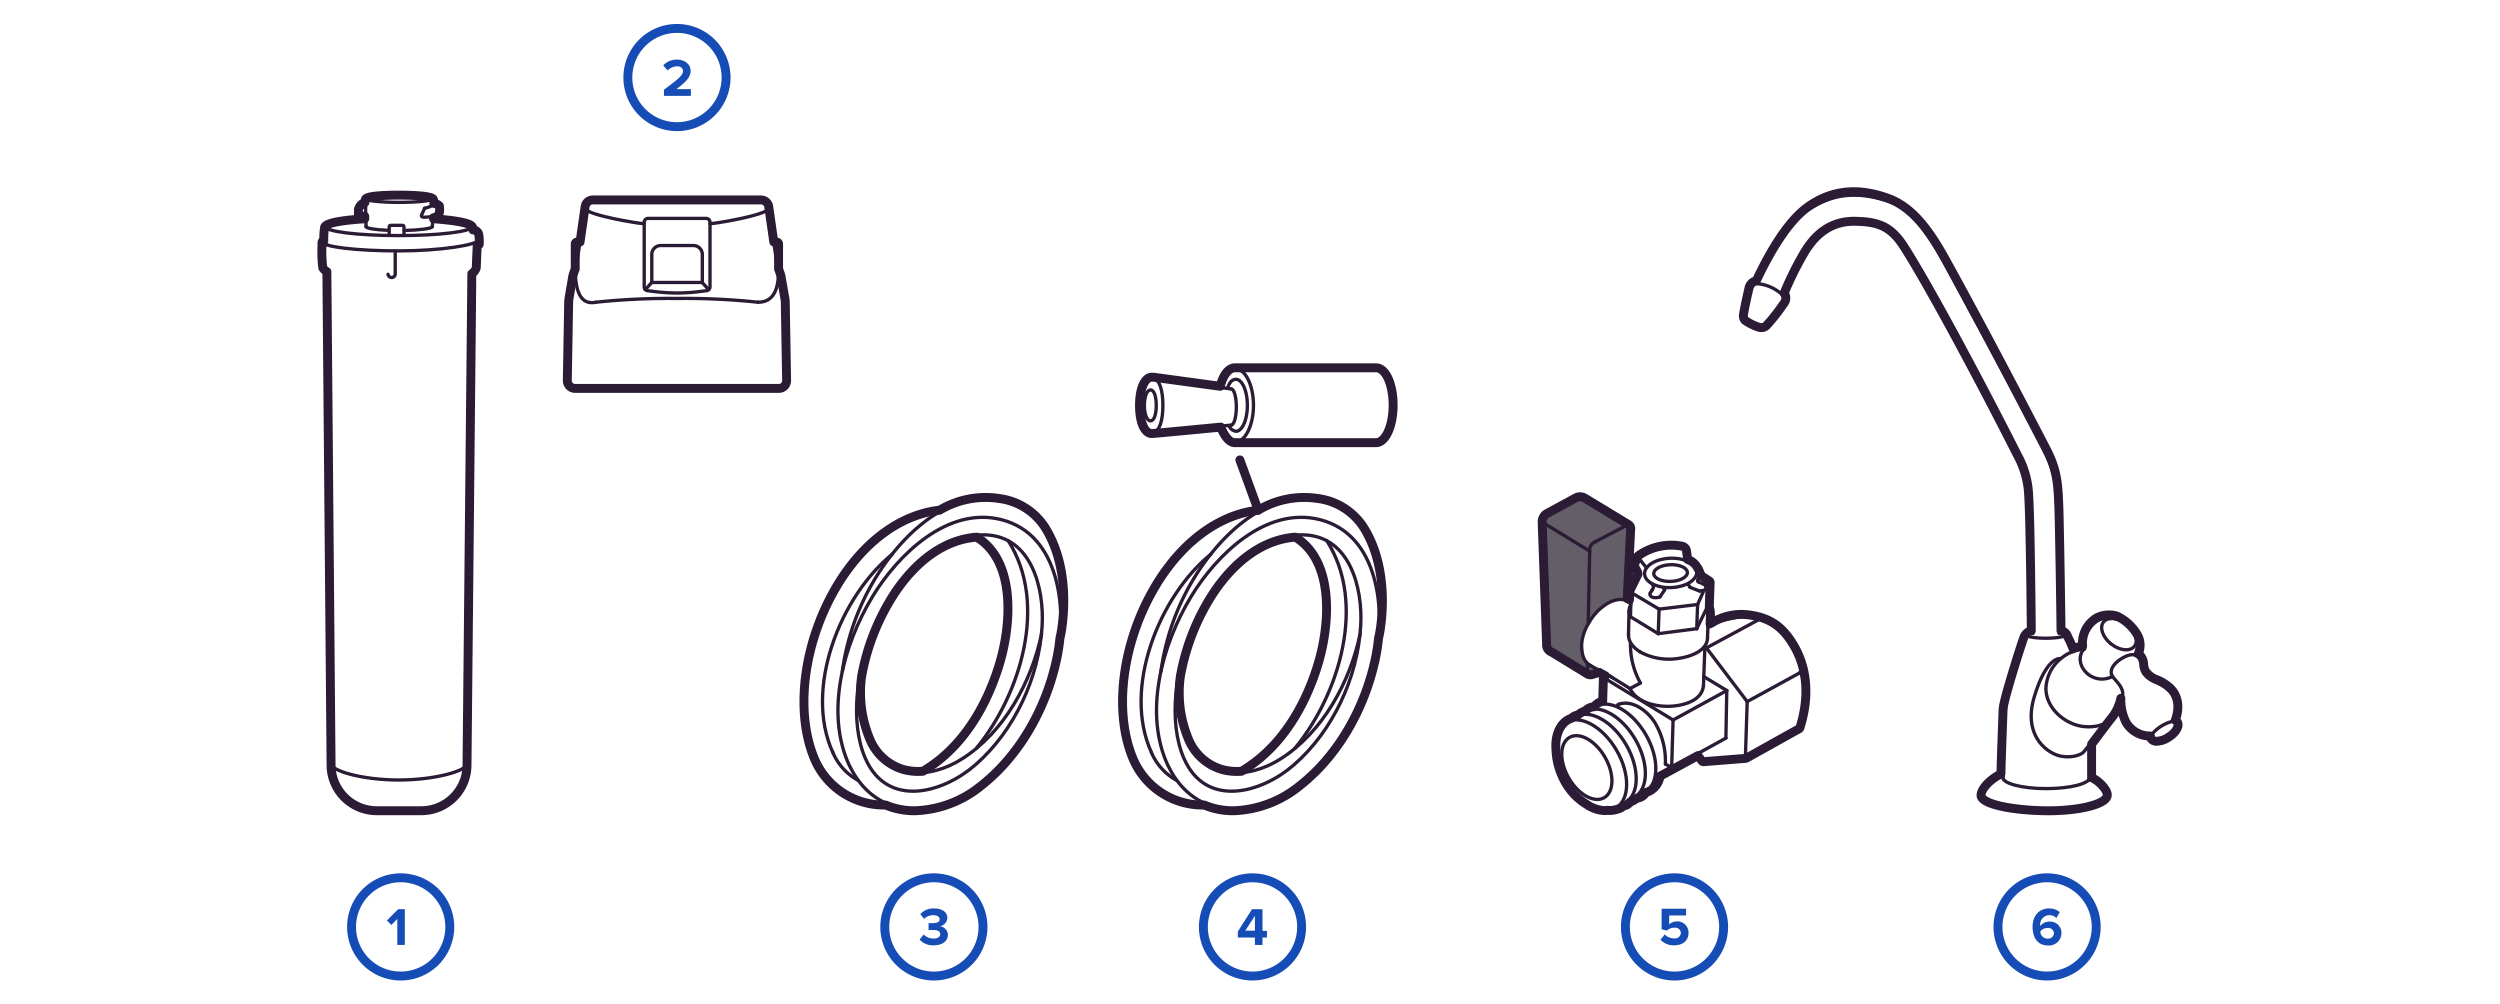 <svg id="Layer_3" data-name="Layer 3" xmlns="http://www.w3.org/2000/svg" viewBox="0 0 560 225">
  <defs>
    <style>
      .cls-1 {
        fill: #164cb5;
      }

      .cls-2, .cls-3 {
        fill: none;
        stroke: #2b1b35;
        stroke-linecap: round;
        stroke-linejoin: round;
      }

      .cls-2 {
        stroke-width: 0.75px;
      }

      .cls-3 {
        stroke-width: 2px;
      }

      .cls-4 {
        fill: #645e68;
      }
    </style>
  </defs>
  <title>Complectation_big_560</title>
  <g>
    <path class="cls-1" d="M458.55,197.63a10,10,0,1,1-10,10,10,10,0,0,1,10-10m0-2a12,12,0,1,0,12,12,12,12,0,0,0-12-12h0Z"/>
    <path class="cls-1" d="M455.3,207.63c0-2.42,1.37-4.14,3.73-4.14a3.6,3.6,0,0,1,2.36.83l-0.77,1.31A2.12,2.12,0,0,0,459,205a2.09,2.09,0,0,0-2,2.27,0.81,0.81,0,0,0,0,.17,2.6,2.6,0,0,1,2.05-1,2.54,2.54,0,0,1,2.72,2.6,2.81,2.81,0,0,1-3.06,2.75C456.32,211.76,455.3,209.89,455.3,207.63Zm4.79,1.44a1.28,1.28,0,0,0-1.49-1.2,2,2,0,0,0-1.56.76,1.6,1.6,0,0,0,1.62,1.62A1.29,1.29,0,0,0,460.08,209.07Z"/>
  </g>
  <g>
    <path class="cls-1" d="M375.09,197.63a10,10,0,1,1-10,10,10,10,0,0,1,10-10m0-2a12,12,0,1,0,12,12,12,12,0,0,0-12-12h0Z"/>
    <path class="cls-1" d="M371.95,210.5l0.95-1.19a2.88,2.88,0,0,0,2.12.88,1.29,1.29,0,0,0,1.49-1.19,1.24,1.24,0,0,0-1.44-1.19,2.3,2.3,0,0,0-1.68.65l-1.19-.31v-4.59h5.49v1.5H373.9v2a2.54,2.54,0,0,1,1.76-.67,2.5,2.5,0,0,1,2.57,2.59c0,1.7-1.27,2.77-3.2,2.77A4,4,0,0,1,371.95,210.5Z"/>
  </g>
  <g>
    <path class="cls-1" d="M280.56,197.63a10,10,0,1,1-10,10,10,10,0,0,1,10-10m0-2a12,12,0,1,0,12,12,12,12,0,0,0-12-12h0Z"/>
    <path class="cls-1" d="M281.1,211.63V210h-3.83v-1.34l3.18-5h2.35v4.85h1V210h-1v1.66h-1.7Zm0-6.49-2.16,3.33h2.16v-3.33Z"/>
  </g>
  <g>
    <path class="cls-1" d="M209.19,197.63a10,10,0,1,1-10,10,10,10,0,0,1,10-10m0-2a12,12,0,1,0,12,12,12,12,0,0,0-12-12h0Z"/>
    <path class="cls-1" d="M206,210.47l0.89-1.14a3.19,3.19,0,0,0,2.21.91c1,0,1.51-.42,1.51-1s-0.49-.92-1.61-0.92l-1,0v-1.54c0.14,0,.7,0,1,0,0.89,0,1.48-.26,1.48-0.85S209.86,205,209,205a2.88,2.88,0,0,0-2,.83l-0.85-1.07a3.94,3.94,0,0,1,3.06-1.27c1.87,0,3,.84,3,2.17a2,2,0,0,1-1.75,1.82,2,2,0,0,1,1.87,1.92c0,1.38-1.24,2.35-3.15,2.35A4,4,0,0,1,206,210.47Z"/>
  </g>
  <g>
    <path class="cls-1" d="M151.64,7.37a10,10,0,1,1-10,10,10,10,0,0,1,10-10m0-2a12,12,0,1,0,12,12,12,12,0,0,0-12-12h0Z"/>
    <path class="cls-1" d="M148.72,21.43V20.1C152,17.68,153,16.85,153,15.87a1.14,1.14,0,0,0-1.29-1,2.86,2.86,0,0,0-2.15.92l-1-1.13a4.07,4.07,0,0,1,3.08-1.31c1.7,0,3.06,1,3.06,2.55,0,1.37-1.13,2.55-3.2,4.07h3.26v1.5h-6Z"/>
  </g>
  <g>
    <path class="cls-1" d="M89.75,197.63a10,10,0,1,1-10,10,10,10,0,0,1,10-10m0-2a12,12,0,1,0,12,12,12,12,0,0,0-12-12h0Z"/>
    <path class="cls-1" d="M89,211.63v-5.8l-1.33,1.36-1-1,2.52-2.53h1.49v8H89Z"/>
  </g>
  <g>
    <ellipse class="cls-2" cx="89.42" cy="44.53" rx="7.43" ry="0.8"/>
    <path class="cls-2" d="M97,49c5.24,0.33,8.71,1,8.71,1.77,0,1.1-7.34,2-16.39,2s-16.39-.89-16.39-2c0-.77,3.65-1.44,9-1.77"/>
    <path class="cls-2" d="M87.07,51.6c-3-.12-5.08-0.45-5.08-0.85"/>
    <path class="cls-2" d="M96.84,50.75c0,0.44-2.85.8-6.32,0.88"/>
    <path class="cls-2" d="M104.61,171.09c0,1.57-7.14,3.63-15.3,3.63s-15.15-2.06-15.15-3.63"/>
    <path class="cls-2" d="M107.17,53.73c0,1.12-8.53,2.47-17.89,2.47s-17-.91-17-2c0-.18,0-0.27.41-0.44"/>
    <line class="cls-2" x1="72.32" y1="55.37" x2="72.32" y2="54.17"/>
    <path class="cls-2" d="M72.32,55a36.08,36.08,0,0,0,.17,4.78,2.91,2.91,0,0,0,.93.83"/>
    <path class="cls-2" d="M86.92,61.44a0.81,0.81,0,0,0,1.61,0V56.23"/>
    <path class="cls-2" d="M72.89,50.84a27.6,27.6,0,0,0-.17,3.78"/>
    <path class="cls-2" d="M105.77,51.48a1.18,1.18,0,0,1,1.28.87,10.4,10.4,0,0,1,.11,2.1,2.13,2.13,0,0,0-.48.51c0,0.2-.16,4.2-0.2,4.8a2.63,2.63,0,0,1-1,1.21"/>
    <path class="cls-2" d="M82,44.53c-0.25.09,0,6.22,0,6.22"/>
    <path class="cls-2" d="M96.92,48.51c0,1.22-.07,2.24-0.07,2.24"/>
    <path class="cls-2" d="M96.84,44.53A5.2,5.2,0,0,1,97,46"/>
    <path class="cls-2" d="M87.18,52.71s0-1.55,0-1.86,0.08-.36.48-0.37c0.67,0,2.09,0,2.45,0,0.21,0,.37,0,0.39.4,0,0.7,0,1.87,0,1.87"/>
    <path class="cls-2" d="M81.88,46.39s-0.87,0-1.12,0-0.3.15-.31,0.43,0,0.79,0,.95S80.56,48,81,48h0.92"/>
    <path class="cls-2" d="M80.56,46.44a1.92,1.92,0,0,1,1.32-1.11"/>
    <path class="cls-2" d="M95.11,46.66c1.73-.41,2-0.93,2-1.09"/>
    <path class="cls-2" d="M95.11,46.66c-0.19.45-.43,0.93-0.6,1.32-0.1.23-.37,0.76,0.76,0.66a5.92,5.92,0,0,0,2.82-.72,5,5,0,0,0,.13-1.82"/>
    <path class="cls-3" d="M105.69,61.31a2.56,2.56,0,0,0,1-1.33c0-.61.2-4.61,0.19-4.8a0.85,0.85,0,0,1,.18-0.16,0.77,0.77,0,0,0,.28-0.29,9.46,9.46,0,0,0-.1-2.23,1.33,1.33,0,0,0-1.29-1,3,3,0,0,0-.09-0.5,0.35,0.35,0,0,0,0,0c0-1.21-5.42-1.74-8.75-2V48.76a3,3,0,0,0,1.1-.49,3.47,3.47,0,0,0,.21-2h0a0.38,0.38,0,0,0,0-.15,2,2,0,0,0-1.24-.56,1.52,1.52,0,0,0-.16-1c-0.65-.81-6.36-0.85-7.56-0.85s-7,0-7.57.86a1.56,1.56,0,0,0-.15.79,2.11,2.11,0,0,0-1.32,1.19,0.75,0.75,0,0,0-.13.45c0,0.35,0,.8,0,1a0.59,0.59,0,0,0,.72.44H81.7c0,0.18,0,.37,0,0.57-3.44.22-9,.75-9,2a0.35,0.35,0,0,0,0,0,16.17,16.17,0,0,0-.17,2.83,0.58,0.58,0,0,0-.41.56v0.79A29.36,29.36,0,0,0,72.31,60a2.78,2.78,0,0,0,.91.85l0.94,110.54A10.25,10.25,0,0,0,84.41,181.6h9.95a10.25,10.25,0,0,0,10.25-10.15Zm-33.16-7v0.07h0A0.28,0.28,0,0,1,72.53,54.31Z"/>
  </g>
  <g>
    <g id="LWPOLYLINE">
      <path class="cls-2" d="M190.37,171.66c5.92,12.23,19.64,11.94,29.3,4.43,8.7-6.76,14.68-17.61,17-28.26,2.42-11,.89-28.07-12.37-31.43-12.06-3.05-23.18,7.86-28.87,17.25-6.49,10.72-10.76,26.1-5.09,38"/>
    </g>
    <g id="LWPOLYLINE-2" data-name="LWPOLYLINE">
      <path class="cls-2" d="M193.89,170c-7.28-16.36,5.86-50.78,26.79-50.19,10.38,0.29,13.27,12,12.75,20.48-0.7,11.5-6.21,23.41-14.91,31-7.34,6.44-19.72,9.78-24.64-1.33"/>
    </g>
    <g id="LWPOLYLINE-3" data-name="LWPOLYLINE">
      <path class="cls-2" d="M218.71,167.6c9.89-12,16.16-32.45,7.11-46.5"/>
    </g>
    <g id="LWPOLYLINE-4" data-name="LWPOLYLINE">
      <path class="cls-2" d="M186.54,168.52c-6.53-14.34,1.74-35,13.35-44.4"/>
    </g>
    <g id="LWPOLYLINE-5" data-name="LWPOLYLINE">
      <path class="cls-2" d="M219,119.92c8.92,5.38,8,19.2,5.61,27.73-2.79,10.06-8.54,20.08-17.74,25.44"/>
    </g>
    <g id="LWPOLYLINE-6" data-name="LWPOLYLINE">
      <path class="cls-2" d="M192.13,174.76a12.86,12.86,0,0,1-5.58-6.23"/>
    </g>
    <g id="LWPOLYLINE-7" data-name="LWPOLYLINE">
      <path class="cls-2" d="M237.57,142.7c2.11-11.21.08-28.36-13.84-30.72-12.88-2.18-23.89,10.19-29.28,20.42a54.41,54.41,0,0,0-5.77,18"/>
    </g>
    <g id="LWPOLYLINE-8" data-name="LWPOLYLINE">
      <path class="cls-2" d="M194.54,165.81a27.34,27.34,0,0,1-1.87-14.69"/>
    </g>
    <g id="LWPOLYLINE-9" data-name="LWPOLYLINE">
      <path class="cls-2" d="M233.32,141.94c-2.24,10.76-8.34,22-17.75,28-7.46,4.81-16.9,4.68-21-4.17"/>
    </g>
    <g>
      <path class="cls-3" d="M200.44,132.81c5.08-7.59,11.53-12,18.34-12.48,8.2,5,8,17.79,5.42,27.28-1.84,6.65-6.57,18.75-17.48,25.15a12.79,12.79,0,0,1-4.49-.43,11.67,11.67,0,0,1-7.33-6.63h0A27,27,0,0,1,193,151.54,50.26,50.26,0,0,1,200.44,132.81Z"/>
      <path class="cls-3" d="M234.08,118.13a14.43,14.43,0,0,0-10.28-6.47,20.1,20.1,0,0,0-13.33,2.62c-9,1-17.57,7.47-23.44,17.72-7.24,12.61-9,28-4.41,38.4h0a16.94,16.94,0,0,0,15.19,9.93h0.59a15.5,15.5,0,0,0,2.57.84,17.1,17.1,0,0,0,3.88.44,24.67,24.67,0,0,0,14.8-5.51c8.27-6.43,14.48-16.73,17-28.26a42.75,42.75,0,0,0,.78-4.95C237.52,142.83,240.74,128.74,234.08,118.13Z"/>
    </g>
  </g>
  <g>
    <g>
      <path class="cls-2" d="M273.83,86.86c0.61-2.49,1.77-4.17,3.11-4.17,2,0,3.84,3.63,3.84,8.11s-1.88,8.11-3.84,8.11c-1.1,0-2.24-1.57-3-3.51"/>
      <path class="cls-2" d="M275,86.88c0.44-1.36,1.09-1.91,1.85-1.91,1.41,0,2.56,2.61,2.56,5.82s-1.14,5.82-2.56,5.82a2.08,2.08,0,0,1-1.58-1.25"/>
      <g>
        <path class="cls-2" d="M308.54,82.69c2,0,3.56,3.63,3.56,8.11s-1.59,8.11-3.56,8.11"/>
        <line class="cls-2" x1="276.94" y1="82.69" x2="308.54" y2="82.69"/>
        <line class="cls-2" x1="276.94" y1="98.9" x2="308.54" y2="98.9"/>
      </g>
      <g>
        <path class="cls-2" d="M275.79,87.12c0.64,0,1.15,1.81,1.15,4.05s-0.52,4.05-1.15,4.05"/>
        <line class="cls-2" x1="258.28" y1="96.81" x2="275.79" y2="95.23"/>
        <line class="cls-2" x1="258.28" y1="84.8" x2="275.79" y2="87.12"/>
      </g>
      <path class="cls-2" d="M260.49,90.81c0,3.32-.76,6-2.22,6s-2.4-2.69-2.4-6,0.94-6,2.4-6S260.49,87.49,260.49,90.81Z"/>
      <path class="cls-2" d="M259,90.81c0,1.91-.44,3.46-1.28,3.46s-1.38-1.55-1.38-3.46,0.54-3.46,1.38-3.46S259,88.9,259,90.81Z"/>
      <path class="cls-3" d="M308.24,82.39h-31.6c-1.41,0-2.64,1.55-3.33,4.14l-14.66-2a3,3,0,0,0-1,0c-1.41.37-2.4,2.79-2.4,6.28s0.94,5.87,2.39,6.27a2.69,2.69,0,0,0,.76,0c0.49,0,15.05-1.41,15.05-1.41,0.67,1.73,1.82,3.49,3.15,3.49h31.6c2.16,0,3.86-3.69,3.86-8.4S310.4,82.39,308.24,82.39Z"/>
    </g>
    <line class="cls-3" x1="277.73" y1="103.02" x2="281.84" y2="114.28"/>
    <g id="LWPOLYLINE-10" data-name="LWPOLYLINE">
      <path class="cls-2" d="M261.73,171.66c5.92,12.23,19.64,11.94,29.3,4.43,8.7-6.76,14.68-17.61,17-28.26,2.42-11,.89-28.07-12.37-31.43-12.06-3.05-23.18,7.86-28.87,17.25-6.49,10.72-10.76,26.1-5.09,38"/>
    </g>
    <g id="LWPOLYLINE-11" data-name="LWPOLYLINE">
      <path class="cls-2" d="M265.25,170c-7.28-16.36,5.86-50.78,26.79-50.19,10.38,0.29,13.27,12,12.75,20.48-0.7,11.5-6.21,23.41-14.91,31-7.34,6.44-19.72,9.78-24.64-1.33"/>
    </g>
    <g id="LWPOLYLINE-12" data-name="LWPOLYLINE">
      <path class="cls-2" d="M290.07,167.6c9.89-12,16.16-32.45,7.11-46.5"/>
    </g>
    <g id="LWPOLYLINE-13" data-name="LWPOLYLINE">
      <path class="cls-2" d="M257.91,168.52c-6.53-14.34,1.74-35,13.35-44.4"/>
    </g>
    <g id="LWPOLYLINE-14" data-name="LWPOLYLINE">
      <path class="cls-2" d="M290.34,119.92c8.92,5.38,8,19.2,5.61,27.73-2.79,10.06-8.54,20.08-17.74,25.44"/>
    </g>
    <g id="LWPOLYLINE-15" data-name="LWPOLYLINE">
      <path class="cls-2" d="M263.49,174.76a12.86,12.86,0,0,1-5.58-6.23"/>
    </g>
    <g id="LWPOLYLINE-16" data-name="LWPOLYLINE">
      <path class="cls-2" d="M308.94,142.7c2.11-11.21.08-28.36-13.84-30.72-12.88-2.18-23.89,10.19-29.28,20.42a54.41,54.41,0,0,0-5.77,18"/>
    </g>
    <g id="LWPOLYLINE-17" data-name="LWPOLYLINE">
      <path class="cls-2" d="M304.68,141.94c-2.24,10.76-8.34,22-17.75,28-7.46,4.81-16.9,4.68-21-4.17"/>
    </g>
    <g>
      <path class="cls-3" d="M271.81,132.81c5.08-7.59,11.53-12,18.34-12.48,8.2,5,8,17.79,5.42,27.28-1.84,6.65-6.57,18.75-17.48,25.15a12.79,12.79,0,0,1-4.49-.43,11.67,11.67,0,0,1-7.33-6.63h0a27,27,0,0,1-1.87-14.17A50.26,50.26,0,0,1,271.81,132.81Z"/>
      <path class="cls-3" d="M305.45,118.13a14.43,14.43,0,0,0-10.28-6.47,20.1,20.1,0,0,0-13.33,2.62c-9,1-17.57,7.47-23.44,17.72-7.24,12.61-9,28-4.41,38.4h0a16.94,16.94,0,0,0,15.19,9.93h0.59a15.5,15.5,0,0,0,2.57.84,17.1,17.1,0,0,0,3.88.44,24.67,24.67,0,0,0,14.8-5.51c8.27-6.43,14.48-16.73,17-28.26a42.75,42.75,0,0,0,.78-4.95C308.89,142.83,312.11,128.74,305.45,118.13Z"/>
    </g>
  </g>
  <g>
    <polygon class="cls-4" points="358.83 150.5 356.22 151.18 346.32 145.25 345.43 115.99 353.46 111.29 364.83 117.7 364.42 134.15 360.69 134.82 356.35 138.41 354.14 143.72 355.13 148.57 358.83 150.5"/>
    <g id="LWPOLYLINE-18" data-name="LWPOLYLINE">
      <line class="cls-2" x1="356.09" y1="123.45" x2="346.35" y2="117.51"/>
    </g>
    <g id="LWPOLYLINE-19" data-name="LWPOLYLINE">
      <path class="cls-2" d="M346.35,117.51a1,1,0,0,1-.52-0.65"/>
    </g>
    <g id="LWPOLYLINE-20" data-name="LWPOLYLINE">
      <line class="cls-2" x1="374.45" y1="171.93" x2="374.77" y2="161.28"/>
    </g>
    <g id="LWPOLYLINE-22" data-name="LWPOLYLINE">
      <line class="cls-2" x1="374.77" y1="161.28" x2="386.8" y2="154.68"/>
    </g>
    <g id="LWPOLYLINE-24" data-name="LWPOLYLINE">
      <line class="cls-2" x1="382.3" y1="145.21" x2="391.37" y2="157.16"/>
    </g>
    <g id="LWPOLYLINE-25" data-name="LWPOLYLINE">
      <line class="cls-2" x1="380.39" y1="168.79" x2="381.5" y2="170.24"/>
    </g>
    <g id="LWPOLYLINE-26" data-name="LWPOLYLINE">
      <line class="cls-2" x1="391.37" y1="157.16" x2="390.98" y2="169.32"/>
    </g>
    <g id="LWPOLYLINE-27" data-name="LWPOLYLINE">
      <line class="cls-2" x1="403.06" y1="150.76" x2="391.37" y2="157.16"/>
    </g>
    <g id="LWPOLYLINE-28" data-name="LWPOLYLINE">
      <line class="cls-2" x1="384.64" y1="139.33" x2="382.61" y2="140.5"/>
    </g>
    <g id="LWPOLYLINE-29" data-name="LWPOLYLINE">
      <line class="cls-2" x1="382.22" y1="145.14" x2="394.26" y2="138.64"/>
    </g>
    <g id="LWPOLYLINE-30" data-name="LWPOLYLINE">
      <line class="cls-2" x1="381.9" y1="145.14" x2="382.22" y2="145.14"/>
    </g>
    <g id="LWPOLYLINE-31" data-name="LWPOLYLINE">
      <path class="cls-2" d="M403.19,150.56c0.54,1.05,1.48,1.37,1.56,5.39"/>
    </g>
    <g id="LWPOLYLINE-32" data-name="LWPOLYLINE">
      <line class="cls-2" x1="384.64" y1="139.33" x2="384.57" y2="139.33"/>
    </g>
    <g id="LWPOLYLINE-33" data-name="LWPOLYLINE">
      <path class="cls-2" d="M371.83,133.71c-1.23.46-2.56,0-2.18-.85"/>
    </g>
    <g id="LWPOLYLINE-34" data-name="LWPOLYLINE">
      <line class="cls-2" x1="372.88" y1="132.14" x2="371.83" y2="133.71"/>
    </g>
    <g id="LWPOLYLINE-35" data-name="LWPOLYLINE">
      <line class="cls-2" x1="380.72" y1="132.4" x2="378.57" y2="131.56"/>
    </g>
    <g id="LWPOLYLINE-36" data-name="LWPOLYLINE">
      <path class="cls-2" d="M370.13,132.07a0.94,0.94,0,0,0-.12-1.33"/>
    </g>
    <g id="LWPOLYLINE-37" data-name="LWPOLYLINE">
      <path class="cls-2" d="M382.16,131.49c0.11,0.77-.92.83-1.44,0.91"/>
    </g>
    <g id="LWPOLYLINE-38" data-name="LWPOLYLINE">
      <line class="cls-2" x1="378.57" y1="131.56" x2="378.18" y2="130.94"/>
    </g>
    <g id="LWPOLYLINE-39" data-name="LWPOLYLINE">
      <path class="cls-2" d="M380.33,129.85a0.43,0.43,0,0,0,0,.38"/>
    </g>
    <g id="LWPOLYLINE-40" data-name="LWPOLYLINE">
      <line class="cls-2" x1="380.52" y1="129.46" x2="380.33" y2="129.85"/>
    </g>
    <g id="LWPOLYLINE-41" data-name="LWPOLYLINE">
      <line class="cls-2" x1="367.13" y1="125.09" x2="367.13" y2="125.02"/>
    </g>
    <g id="LWPOLYLINE-42" data-name="LWPOLYLINE">
      <line class="cls-2" x1="364.45" y1="117.9" x2="354.65" y2="111.95"/>
    </g>
    <g id="LWPOLYLINE-43" data-name="LWPOLYLINE">
      <line class="cls-2" x1="345.83" y1="116.85" x2="346.81" y2="144.36"/>
    </g>
    <g id="LWPOLYLINE-44" data-name="LWPOLYLINE">
      <path class="cls-2" d="M346.75,115.35a1.75,1.75,0,0,0-.91,1.5"/>
    </g>
    <g id="LWPOLYLINE-45" data-name="LWPOLYLINE">
      <line class="cls-2" x1="353.02" y1="111.95" x2="346.75" y2="115.35"/>
    </g>
    <g id="LWPOLYLINE-46" data-name="LWPOLYLINE">
      <path class="cls-2" d="M354.65,112a1.61,1.61,0,0,0-1.63,0"/>
    </g>
    <g id="LWPOLYLINE-47" data-name="LWPOLYLINE">
      <line class="cls-2" x1="347.66" y1="145.67" x2="355.89" y2="150.7"/>
    </g>
    <g id="LWPOLYLINE-48" data-name="LWPOLYLINE">
      <path class="cls-2" d="M346.81,144.36a1.68,1.68,0,0,0,.85,1.31"/>
    </g>
    <g id="LWPOLYLINE-49" data-name="LWPOLYLINE">
      <line class="cls-2" x1="382.48" y1="142.79" x2="382.68" y2="137.76"/>
    </g>
    <g id="LWPOLYLINE-50" data-name="LWPOLYLINE">
      <line class="cls-2" x1="364.91" y1="136.78" x2="364.78" y2="142.2"/>
    </g>
    <g id="LWPOLYLINE-51" data-name="LWPOLYLINE">
      <line class="cls-2" x1="381.57" y1="153.7" x2="381.9" y2="144.78"/>
    </g>
    <g id="LWPOLYLINE-52" data-name="LWPOLYLINE">
      <line class="cls-2" x1="365.23" y1="144.03" x2="365.23" y2="144.62"/>
    </g>
    <g id="LWPOLYLINE-53" data-name="LWPOLYLINE">
      <line class="cls-2" x1="365.3" y1="135.08" x2="364.84" y2="134.82"/>
    </g>
    <g id="LWPOLYLINE-54" data-name="LWPOLYLINE">
      <line class="cls-2" x1="356.22" y1="149.06" x2="361.2" y2="151.81"/>
    </g>
    <g id="LWPOLYLINE-55" data-name="LWPOLYLINE">
      <line class="cls-2" x1="362.62" y1="157.75" x2="362.36" y2="157.88"/>
    </g>
    <g id="LWPOLYLINE-56" data-name="LWPOLYLINE">
      <line class="cls-2" x1="371.42" y1="173.64" x2="374.64" y2="171.93"/>
    </g>
    <g id="LWPOLYLINE-57" data-name="LWPOLYLINE">
      <line class="cls-2" x1="374.64" y1="171.93" x2="386.6" y2="165.33"/>
    </g>
    <g id="LWPOLYLINE-58" data-name="LWPOLYLINE">
      <path class="cls-2" d="M364.91,134.88c-1.43-1.09-3.51-.5-4.9.33a11.59,11.59,0,0,0-4,4.14,10.74,10.74,0,0,0-1.72,4.93c0,1.73.19,3.88,2,4.78"/>
    </g>
    <g id="LWPOLYLINE-59" data-name="LWPOLYLINE">
      <line class="cls-2" x1="386.6" y1="165.33" x2="386.8" y2="154.68"/>
    </g>
    <g id="LWPOLYLINE-60" data-name="LWPOLYLINE">
      <line class="cls-2" x1="359.55" y1="151.94" x2="359.35" y2="157.43"/>
    </g>
    <g id="LWPOLYLINE-61" data-name="LWPOLYLINE">
      <path class="cls-2" d="M390.72,169.51h0.2"/>
    </g>
    <g id="LWPOLYLINE-62" data-name="LWPOLYLINE">
      <line class="cls-2" x1="381.5" y1="170.24" x2="390.72" y2="169.51"/>
    </g>
    <g id="LWPOLYLINE-63" data-name="LWPOLYLINE">
      <line class="cls-2" x1="390.91" y1="169.51" x2="402.74" y2="162.91"/>
    </g>
    <g id="LWPOLYLINE-64" data-name="LWPOLYLINE">
      <line class="cls-2" x1="384.57" y1="139.33" x2="382.61" y2="140.44"/>
    </g>
    <g id="LWPOLYLINE-65" data-name="LWPOLYLINE">
      <line class="cls-2" x1="384.64" y1="139.33" x2="384.57" y2="139.33"/>
    </g>
    <g id="LWPOLYLINE-66" data-name="LWPOLYLINE">
      <line class="cls-2" x1="370.13" y1="132.07" x2="369.65" y2="132.86"/>
    </g>
    <g id="LWPOLYLINE-67" data-name="LWPOLYLINE">
      <line class="cls-2" x1="372.88" y1="132.14" x2="372.64" y2="131.72"/>
    </g>
    <g id="LWPOLYLINE-68" data-name="LWPOLYLINE">
      <path class="cls-2" d="M382.16,131.49a1.12,1.12,0,0,0-.59-0.65"/>
    </g>
    <g id="LWPOLYLINE-69" data-name="LWPOLYLINE">
      <line class="cls-2" x1="381.57" y1="130.83" x2="380.65" y2="130.44"/>
    </g>
    <g id="LWPOLYLINE-70" data-name="LWPOLYLINE">
      <path class="cls-2" d="M380.65,130.44a0.41,0.41,0,0,1-.33-0.33"/>
    </g>
    <g id="LWPOLYLINE-71" data-name="LWPOLYLINE">
      <line class="cls-2" x1="380.78" y1="129.27" x2="380.07" y2="127.63"/>
    </g>
    <g id="LWPOLYLINE-72" data-name="LWPOLYLINE">
      <line class="cls-2" x1="367.13" y1="125.02" x2="366.54" y2="126.59"/>
    </g>
    <g id="LWPOLYLINE-73" data-name="LWPOLYLINE">
      <path class="cls-2" d="M355.63,150.5a0.77,0.77,0,0,0,.72.26"/>
    </g>
    <g id="LWPOLYLINE-74" data-name="LWPOLYLINE">
      <line class="cls-2" x1="356.09" y1="123.45" x2="355.76" y2="139.72"/>
    </g>
    <g id="LWPOLYLINE-75" data-name="LWPOLYLINE">
      <line class="cls-2" x1="355.57" y1="148.61" x2="355.62" y2="150.42"/>
    </g>
    <g id="LWPOLYLINE-76" data-name="LWPOLYLINE">
      <path class="cls-2" d="M357.33,121.36a2,2,0,0,0-1.24,2.09"/>
    </g>
    <g id="LWPOLYLINE-77" data-name="LWPOLYLINE">
      <line class="cls-2" x1="364.06" y1="117.83" x2="357.33" y2="121.36"/>
    </g>
    <g id="LWPOLYLINE-78" data-name="LWPOLYLINE">
      <path class="cls-2" d="M364.78,118.75a0.73,0.73,0,0,0-.72-0.91"/>
    </g>
    <g id="LWPOLYLINE-79" data-name="LWPOLYLINE">
      <line class="cls-2" x1="364" y1="134.29" x2="364.78" y2="118.75"/>
    </g>
    <g id="LWPOLYLINE-80" data-name="LWPOLYLINE">
      <path class="cls-2" d="M356.35,150.76a9.54,9.54,0,0,0,1.89-.59"/>
    </g>
    <g id="LWPOLYLINE-81" data-name="LWPOLYLINE">
      <line class="cls-2" x1="380.07" y1="140.83" x2="380.26" y2="135.41"/>
    </g>
    <g id="LWPOLYLINE-82" data-name="LWPOLYLINE">
      <line class="cls-2" x1="371.44" y1="141.94" x2="380.07" y2="140.83"/>
    </g>
    <g id="LWPOLYLINE-83" data-name="LWPOLYLINE">
      <line class="cls-2" x1="371.44" y1="141.94" x2="371.64" y2="136.45"/>
    </g>
    <g id="LWPOLYLINE-84" data-name="LWPOLYLINE">
      <line class="cls-2" x1="371.64" y1="136.45" x2="380.26" y2="135.41"/>
    </g>
    <g id="LWPOLYLINE-85" data-name="LWPOLYLINE">
      <line class="cls-2" x1="367.33" y1="128.74" x2="365.37" y2="132.73"/>
    </g>
    <g id="LWPOLYLINE-86" data-name="LWPOLYLINE">
      <line class="cls-2" x1="382.61" y1="130.51" x2="380.78" y2="129.27"/>
    </g>
    <g id="LWPOLYLINE-87" data-name="LWPOLYLINE">
      <line class="cls-2" x1="380.26" y1="135.41" x2="381.57" y2="132.47"/>
    </g>
    <g id="LWPOLYLINE-88" data-name="LWPOLYLINE">
      <line class="cls-2" x1="382.16" y1="131.49" x2="382.61" y2="130.51"/>
    </g>
    <g id="LWPOLYLINE-89" data-name="LWPOLYLINE">
      <line class="cls-2" x1="365.37" y1="132.73" x2="371.64" y2="136.45"/>
    </g>
    <g id="LWPOLYLINE-90" data-name="LWPOLYLINE">
      <line class="cls-2" x1="365.23" y1="138.15" x2="371.44" y2="141.94"/>
    </g>
    <g id="LWPOLYLINE-91" data-name="LWPOLYLINE">
      <line class="cls-2" x1="365.23" y1="138.15" x2="365.37" y2="132.73"/>
    </g>
    <g id="LWPOLYLINE-92" data-name="LWPOLYLINE">
      <path class="cls-2" d="M365.3,135.41a2.93,2.93,0,0,0-.07,2.74"/>
    </g>
    <g id="LWPOLYLINE-93" data-name="LWPOLYLINE">
      <path class="cls-2" d="M367.33,146a13.54,13.54,0,0,0,8.53,1.5c2.49-.33,6.61-1.58,6.63-4.7"/>
    </g>
    <g id="LWPOLYLINE-94" data-name="LWPOLYLINE">
      <path class="cls-2" d="M364.78,142.2c0,1.71,1.18,2.91,2.55,3.79"/>
    </g>
    <g id="LWPOLYLINE-95" data-name="LWPOLYLINE">
      <path class="cls-2" d="M352.88,161.13c-2.74.25-4.22,3.35-3.93,6.75"/>
    </g>
    <g id="LWPOLYLINE-96" data-name="LWPOLYLINE">
      <path class="cls-2" d="M351.25,175.5c-2-3.56-2.91-7-1.9-11.23"/>
    </g>
    <g id="LWPOLYLINE-97" data-name="LWPOLYLINE">
      <path class="cls-2" d="M368.36,177.23a4.06,4.06,0,0,0,3.06-3.59"/>
    </g>
    <g id="LWPOLYLINE-98" data-name="LWPOLYLINE">
      <line class="cls-2" x1="382.42" y1="136" x2="382.61" y2="130.51"/>
    </g>
    <g id="LWPOLYLINE-99" data-name="LWPOLYLINE">
      <line class="cls-2" x1="380.07" y1="140.83" x2="382.42" y2="136"/>
    </g>
    <g id="LWPOLYLINE-100" data-name="LWPOLYLINE">
      <path class="cls-2" d="M367.46,153c-0.79.4-1.56,0.84-2.35,1.24"/>
    </g>
    <g id="LWPOLYLINE-101" data-name="LWPOLYLINE">
      <path class="cls-2" d="M365.23,144.62a17.51,17.51,0,0,0,2.22,8.36"/>
    </g>
    <g id="LWPOLYLINE-102" data-name="LWPOLYLINE">
      <path class="cls-2" d="M365.1,154.22c1.51,3,5.32,4,8.46,4,2.91,0,7.6-1,8-4.51"/>
    </g>
    <g id="LWPOLYLINE-103" data-name="LWPOLYLINE">
      <line class="cls-2" x1="365.1" y1="154.22" x2="360.47" y2="151.35"/>
    </g>
    <g id="LWPOLYLINE-104" data-name="LWPOLYLINE">
      <line class="cls-2" x1="373.08" y1="171.15" x2="374.45" y2="171.93"/>
    </g>
    <g id="LWPOLYLINE-105" data-name="LWPOLYLINE">
      <path class="cls-2" d="M362.62,157.75c3.18-1.08,6.5,1.67,8,4a16.74,16.74,0,0,1,2.42,9.41"/>
    </g>
    <g id="LWPOLYLINE-106" data-name="LWPOLYLINE">
      <line class="cls-2" x1="359.68" y1="152.07" x2="374.77" y2="161.28"/>
    </g>
    <g id="LWPOLYLINE-107" data-name="LWPOLYLINE">
      <line class="cls-2" x1="381.63" y1="151.55" x2="386.8" y2="154.68"/>
    </g>
    <g id="LWPOLYLINE-108" data-name="LWPOLYLINE">
      <path class="cls-2" d="M359.68,151.81s0,0.1-.13.06a0.29,0.29,0,0,0,.13.2"/>
    </g>
    <g id="LWPOLYLINE-109" data-name="LWPOLYLINE">
      <line class="cls-2" x1="360.47" y1="151.35" x2="359.68" y2="151.81"/>
    </g>
    <g id="LWPOLYLINE-110" data-name="LWPOLYLINE">
      <path class="cls-2" d="M391,138a42.78,42.78,0,0,0-6.34,1.31"/>
    </g>
    <g id="LWPOLYLINE-111" data-name="LWPOLYLINE">
      <path class="cls-2" d="M404.63,153.64c0.44,3.35-.58,6.23-1.89,9.28"/>
    </g>
    <g id="LWPOLYLINE-112" data-name="LWPOLYLINE">
      <path class="cls-2" d="M367.26,129.14a2,2,0,0,0-.13-1.18"/>
    </g>
    <g id="LWPOLYLINE-113" data-name="LWPOLYLINE">
      <line class="cls-2" x1="367.13" y1="127.96" x2="366.54" y2="126.85"/>
    </g>
    <g id="LWPOLYLINE-114" data-name="LWPOLYLINE">
      <path class="cls-2" d="M366.58,126.91a0.4,0.4,0,0,1,0-.32"/>
    </g>
    <g id="LWPOLYLINE-115" data-name="LWPOLYLINE">
      <path class="cls-2" d="M377.39,123.84s0.19,1.18.26,1.6"/>
    </g>
    <path class="cls-2" d="M382.68,137.76a5.24,5.24,0,0,0-.26-1.76"/>
    <ellipse class="cls-2" cx="374.22" cy="128.35" rx="5.85" ry="3.29" transform="translate(-4.64 14.44) rotate(-2.2)"/>
    <ellipse class="cls-2" cx="374.22" cy="128.34" rx="3.77" ry="1.87" transform="translate(-4.64 14.42) rotate(-2.19)"/>
    <line class="cls-2" x1="368.77" y1="127.15" x2="367.13" y2="125.09"/>
    <path class="cls-3" d="M355.08,159.25a4.12,4.12,0,0,0-1.61.9,2.74,2.74,0,0,0-1.49.76c-2.31.74-3.73,3.51-3.44,7h0a15.82,15.82,0,0,0,2.36,7.78h0a13.45,13.45,0,0,0,4.53,4.5h0a7.6,7.6,0,0,0,4,1.38,4.25,4.25,0,0,0,.65-0.06c1,0.17,3-.27,3.59-1a2,2,0,0,0,1.46-.83,6.38,6.38,0,0,0,1.54-.87,2.66,2.66,0,0,0,2-1.28,4.44,4.44,0,0,0,3.17-3.66l8.49-4.61,0.92,1.2a0.37,0.37,0,0,0,.35.16l9.2-.73a1.23,1.23,0,0,0,.44-0.09l11.76-6.56a0.42,0.42,0,0,0,.19-0.24c2-6.35,1.9-12.82-1.37-18.4-2.38-4.06-5.19-6.23-10.08-6.86a12.66,12.66,0,0,0-7.4,1.27l-1.28.72,0.08-2a5.64,5.64,0,0,0-.26-1.81s0.19-5.28.19-5.42a0.35,0.35,0,0,0-.16-0.34L381.11,129l-0.67-1.53a0.39,0.39,0,0,0-.15-0.17,3.71,3.71,0,0,0-1.84-1.8c-0.13-.06-0.27-0.11-0.41-0.17-0.08-.44-0.26-1.93-0.27-2a1.27,1.27,0,0,0-1.07-1,12.81,12.81,0,0,0-9.63,2.09,1.14,1.14,0,0,0-.32.38l-0.56,1.49a0.84,0.84,0,0,0,0,.67l0.56,1.06a1.35,1.35,0,0,1,.16.59l-1.9,3.85a0.47,0.47,0,0,0,0,.18c0,0.11,0,1.71,0,1.71a3.28,3.28,0,0,0-.51-0.27s0.74-14.87.76-15.4a1.09,1.09,0,0,0-.52-1.2l-9.8-5.94h0l0,0a2,2,0,0,0-2,0h0L346.56,115h0a2.15,2.15,0,0,0-1.12,1.87h0l1,27.51a1.62,1.62,0,0,0,1.07,1.65l8,4.9a1.34,1.34,0,0,0,1.08.18c0.36-.1,1.62-0.5,1.62-0.5l1.4,0.77-0.31.18a0.34,0.34,0,0,0-.14.35L359,157.08a3.27,3.27,0,0,0-1.92,1.23A3,3,0,0,0,355.08,159.25Z"/>
    <ellipse class="cls-2" cx="355.45" cy="171.93" rx="4.68" ry="7.79" transform="translate(-38.34 200.76) rotate(-30)"/>
    <path class="cls-2" d="M350.8,161.8c3.19-1.84,8.26,1,11.32,6.28s3,11.1-.22,12.95"/>
    <path class="cls-2" d="M352.95,160.56c3.19-1.84,8.26,1,11.32,6.28s3,11.1-.22,12.95"/>
    <path class="cls-2" d="M355,159.36c3.19-1.84,8.26,1,11.32,6.28s3,11.1-.22,12.95"/>
    <path class="cls-2" d="M357.34,158.27c3.19-1.84,8.26,1,11.32,6.28s3,11.1-.22,12.95"/>
  </g>
  <g>
    <path class="cls-2" d="M391.06,67.62a8.3,8.3,0,0,1,1.11-2.78c0.64-1.09.71-1.45,1.47-1.33,2.84-6,6.7-13.78,11.63-16.69,3.67-2.17,8.61-4.74,17.78-1.73,8.46,2.78,12.21,12.82,13.83,16.06,3.21,6.43,16.61,30.51,21.18,40,2.19,4.56,2.66,7.47,2.84,15.13,0.09,3.83.37,25.56,0.37,25.56"/>
    <path class="cls-2" d="M455.4,141.82s-0.25-24.86-.62-31a22.75,22.75,0,0,0-2.47-8c-3-5.51-22.56-42.44-25.63-47.67-2.47-4.22-8.4-6.18-11.67-5.68-4.76.72-8.4,2.47-11.24,7.29A71.51,71.51,0,0,0,399.21,66c0.45,0.49.59,0.93,0,2.1a12.87,12.87,0,0,1-1.88,3c-1.33,1.54-2.14,2.17-2.63,2.17s-3.64-1-3.64-1.83"/>
    <path class="cls-2" d="M399.21,66a9.45,9.45,0,0,0-5.74-2.47"/>
    <path class="cls-2" d="M455.4,141.82a1.61,1.61,0,0,0-1.26.48c0,0.37,1.85.66,4.14,0.66s4.14-.3,4.14-0.66a1.44,1.44,0,0,0-1.15-.46"/>
    <path class="cls-2" d="M462.42,142.3c0.89,0.29,1.82,3.13,1.94,3.69"/>
    <path class="cls-2" d="M454.14,142.3c-0.65.66-4.85,13.82-5,16.53s-0.68,14.17-.43,15.28"/>
    <path class="cls-2" d="M468.13,174.12v-7.37"/>
    <path class="cls-2" d="M448.61,174.12c0,1.4,4.37,2.53,9.76,2.53s9.76-1.13,9.76-2.53"/>
    <path class="cls-2" d="M471.63,178.19a4.94,4.94,0,0,0-3.51-3.55"/>
    <path class="cls-2" d="M444.15,178.19c0.57-1.91.88-2.8,4.45-4.41"/>
    <ellipse class="cls-2" cx="474.64" cy="142.04" rx="2.81" ry="4.4" transform="translate(70 427.92) rotate(-51.9)"/>
    <path class="cls-2" d="M478.38,146.84c0.65-.79,1.53-3.16-0.78-5.77"/>
    <path class="cls-2" d="M474.33,138.74a5.45,5.45,0,0,0-4.5.3,6.37,6.37,0,0,0-2.89,6.32,9.63,9.63,0,0,0-5.6,2.41,9.16,9.16,0,0,0-3.06,6.48c0.1,4.55,4.28,7.83,8,8.43,2.37,0.38,7.49.15,7.8-4.87"/>
    <path class="cls-2" d="M472,161.72s-4.53,5.87-5.23,6.7-3.46,1.6-6,.72-7.66-4.57-5.07-13.14c2.78-9.17,5.85-8.47,5.85-8.47"/>
    <path class="cls-2" d="M473.19,151.52a5,5,0,0,1-5.93-.92c-2-2.09-1.34-4.55-.32-5.24"/>
    <path class="cls-2" d="M486.85,161.52c0.79-1.95,1.07-5-1.07-6.95s-4-1.67-5.42-3.66c-0.82-1.17-.32-2.78-1.27-3.66-0.61-.57-1.6-1.08-3.78.23s-2.83,2.92-2.13,4c0.51,0.82,2.45,2.34,2.32,4.15a11.3,11.3,0,0,0,1.11,6.2,5.94,5.94,0,0,0,5.35,2.85"/>
    <path class="cls-2" d="M482.18,165.47c0.43,0.67,1.94.47,3.38-.45s2.25-2.21,1.82-2.88"/>
    <path class="cls-3" d="M390.55,70.41a1.54,1.54,0,0,0,.32,1.34,11.13,11.13,0,0,0,3.24,1.58,1.64,1.64,0,0,0,1.75-.59A40.88,40.88,0,0,0,399.56,68a1.89,1.89,0,0,0,.1-2.35,72.85,72.85,0,0,1,4.46-9c2.5-4.24,6.08-7.18,11.42-7.08,5,0.09,7.92,1,10.84,5.52,5.88,9.11,18.09,32.12,25.53,46.87a20.19,20.19,0,0,1,2.49,8.62c0.4,5.7.58,27.7,0.61,30.68a2.48,2.48,0,0,0-1.71,1.66c-0.3.68-3.41,10.44-4.24,14a11.59,11.59,0,0,0-.39,2.42c-0.09,3-.37,9.78-0.46,14-2.49,1.31-4.26,3.19-4.45,4.66-0.27,2.11,6.85,3.44,13.78,3.6,8.08,0.19,14.64-1.5,14.49-3.59-0.1-1.35-2.13-3.28-3.51-3.82v-7.5c0.78-1,2.71-3.6,4.09-5.4a10.67,10.67,0,0,0,2.46-4.86,11.11,11.11,0,0,0,1.2,5.44,6.22,6.22,0,0,0,5.42,3,1.14,1.14,0,0,0,.16.59,1.45,1.45,0,0,0,1.3.58,5.14,5.14,0,0,0,2.62-.91c1.67-1.07,2.5-2.54,1.94-3.42a1.14,1.14,0,0,0-.45-0.38c0.85-2.2,1-5.22-1.21-7.26a9.71,9.71,0,0,0-2.9-1.81,5.24,5.24,0,0,1-2.47-1.78,3.71,3.71,0,0,1-.5-1.66,3.23,3.23,0,0,0-.82-2.07,3,3,0,0,0-.39-0.31,4.7,4.7,0,0,0-.31-4.43,10.51,10.51,0,0,0-4.46-4,6.06,6.06,0,0,0-4.59.42,6.58,6.58,0,0,0-3.1,6.29,15,15,0,0,0-2.16.55,21.49,21.49,0,0,0-1.17-2.6,2,2,0,0,0-1.52-1.44c0-2.7-.34-24.21-0.48-27.74-0.2-5.06-.35-8.11-2.77-12.79C451,86.4,443.93,73,437.23,60.77c-3.37-6.15-7.37-13.72-14.06-16.25s-12.73-2.05-18.11,1.76c-4.55,3.23-8.53,10-11.66,16.62a2.09,2.09,0,0,0-1.66,1.82C391.36,66.23,390.64,69.72,390.55,70.41Z"/>
    <path class="cls-2" d="M481.69,164.9a9,9,0,0,1,5.16-3.38"/>
  </g>
  <g>
    <path class="cls-2" d="M175,62L175.84,67a4.36,4.36,0,0,1,.06.66l0.3,17.61A1.74,1.74,0,0,1,174.46,87H128.82a1.74,1.74,0,0,1-1.74-1.77l0.3-17.61a4.36,4.36,0,0,1,.06-0.66L128.28,62a4.36,4.36,0,0,1,.2-0.76L129,59.79a4.36,4.36,0,0,0,.22-0.87l1.83-12.65a1.74,1.74,0,0,1,1.72-1.49h37.68a1.74,1.74,0,0,1,1.72,1.49L174,58.92a4.35,4.35,0,0,0,.22.87l0.54,1.49A4.36,4.36,0,0,1,175,62Z"/>
    <path class="cls-2" d="M174.42,60.26V54.68c0-.4-0.33-0.48-0.73-0.48h-0.34"/>
    <path class="cls-2" d="M129.9,54.2h-0.31c-0.4,0-.73.08-0.73,0.48v5.51"/>
    <path class="cls-2" d="M131,46.74c1,1.53,11.62,3.27,13.25,3.38"/>
    <path class="cls-2" d="M172.27,46.74c-1,1.53-11.62,3.27-13.25,3.38"/>
    <g>
      <path class="cls-2" d="M158.25,65.12l-2,.24a39.18,39.18,0,0,1-9.18,0l-2-.24a0.87,0.87,0,0,1-.77-0.86V49.79a0.87,0.87,0,0,1,.87-0.87h13a0.87,0.87,0,0,1,.87.87V64.26A0.87,0.87,0,0,1,158.25,65.12Z"/>
      <path class="cls-2" d="M148,55h7.32a2,2,0,0,1,2,2v6.27a0,0,0,0,1,0,0H146a0,0,0,0,1,0,0V57A2,2,0,0,1,148,55Z"/>
      <line class="cls-2" x1="145.98" y1="63.29" x2="144.53" y2="64.88"/>
      <line class="cls-2" x1="157.3" y1="63.29" x2="158.75" y2="64.88"/>
    </g>
    <path class="cls-2" d="M133.49,67.7a153.85,153.85,0,0,1,18.15-.84,153.87,153.87,0,0,1,18.15.84"/>
    <path class="cls-2" d="M128.86,60.26c0,4.62,1,8.18,4.63,7.44"/>
    <path class="cls-2" d="M174.42,60.26c0,4.5-1.07,7.44-4.63,7.44"/>
    <path class="cls-3" d="M129.93,54.2l1.14-7.92a1.74,1.74,0,0,1,1.72-1.49h37.68a1.74,1.74,0,0,1,1.72,1.49l1.14,7.92h0.34c0.4,0,.73.08,0.73,0.48v5.58l0.37,1a4.36,4.36,0,0,1,.2.76L175.84,67a4.36,4.36,0,0,1,.06.66l0.3,17.61A1.74,1.74,0,0,1,174.46,87H128.82a1.74,1.74,0,0,1-1.74-1.77l0.3-17.61a4.36,4.36,0,0,1,.06-0.66L128.28,62a4.36,4.36,0,0,1,.2-0.76l0.37-1V54.68c0-.4.33-0.48,0.73-0.48h0.34Z"/>
  </g>
</svg>
